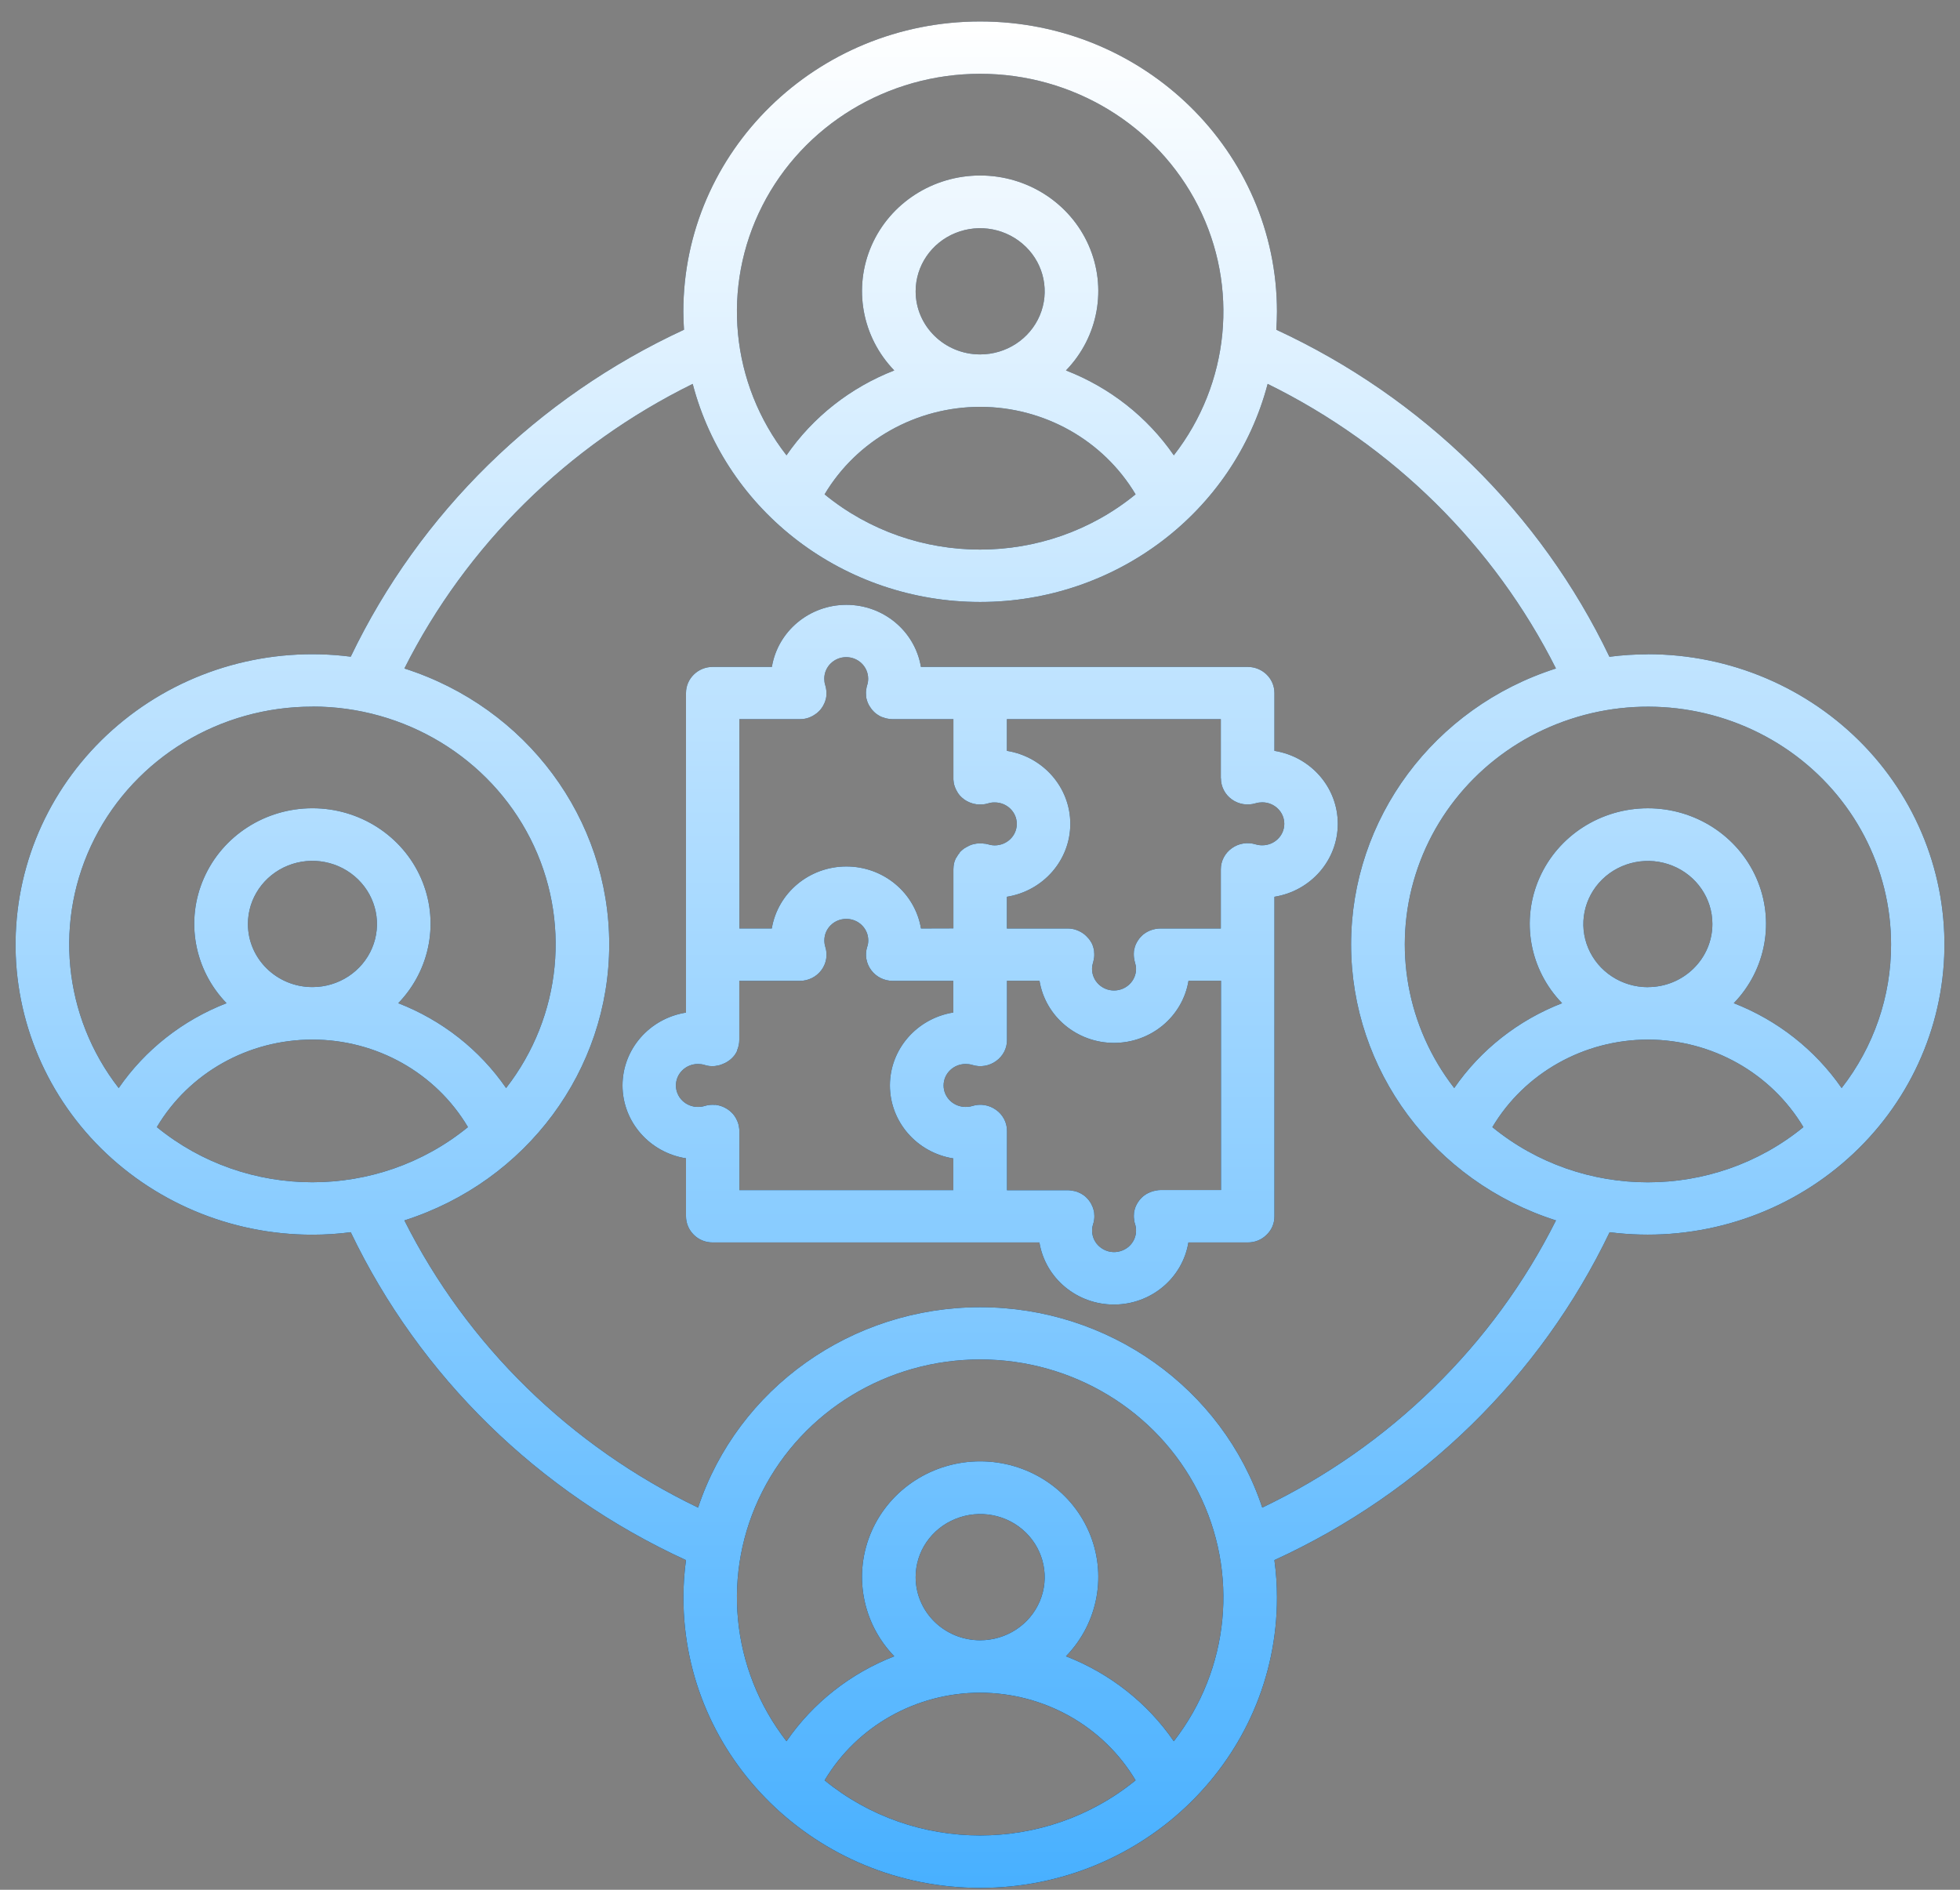 <svg width="84" height="81" viewBox="0 0 84 81" fill="none" xmlns="http://www.w3.org/2000/svg">
<rect x="0" y="0" width="84" height="81" fill="#808080" stroke="none"/>
<path d="M54.618 32.183V29.703C54.618 29.083 54.105 28.585 53.471 28.585H39.468C39.213 27.053 37.861 25.924 36.275 25.924C34.688 25.924 33.336 27.053 33.081 28.585H30.542C29.913 28.585 29.4 29.087 29.4 29.703V43.402C27.834 43.651 26.679 44.974 26.679 46.525C26.679 48.077 27.834 49.4 29.4 49.649V52.133C29.4 52.433 29.521 52.717 29.735 52.926C29.949 53.14 30.244 53.258 30.546 53.254H44.546C44.8 54.79 46.153 55.916 47.739 55.916C49.325 55.916 50.678 54.79 50.932 53.254H53.471C53.778 53.258 54.069 53.14 54.283 52.926C54.501 52.717 54.622 52.433 54.618 52.133V38.438C56.188 38.185 57.334 36.862 57.334 35.31C57.334 33.758 56.188 32.436 54.618 32.183ZM31.688 30.825H34.272C34.312 30.825 34.353 30.825 34.393 30.82C34.51 30.809 34.623 30.781 34.728 30.734L34.752 30.722C34.776 30.71 34.805 30.698 34.829 30.686L34.877 30.655L34.922 30.627C34.942 30.615 34.962 30.599 34.978 30.588L35.011 30.564C35.031 30.548 35.047 30.532 35.063 30.517L35.091 30.489V30.493C35.108 30.477 35.124 30.461 35.136 30.445C35.148 30.434 35.156 30.422 35.168 30.41L35.2 30.366L35.233 30.319C35.241 30.307 35.249 30.295 35.257 30.284C35.265 30.272 35.281 30.244 35.289 30.224L35.305 30.193C35.318 30.169 35.33 30.149 35.338 30.125L35.35 30.094C35.358 30.07 35.37 30.047 35.374 30.023C35.382 29.999 35.382 29.995 35.386 29.979C35.39 29.964 35.398 29.94 35.402 29.92C35.406 29.901 35.41 29.869 35.414 29.841V29.81V29.814C35.422 29.723 35.422 29.632 35.406 29.541C35.398 29.482 35.386 29.423 35.366 29.363C35.338 29.276 35.326 29.182 35.326 29.091C35.326 28.581 35.745 28.167 36.266 28.167C36.787 28.167 37.207 28.581 37.207 29.091C37.207 29.182 37.195 29.276 37.166 29.363C37.146 29.423 37.134 29.486 37.126 29.545C37.11 29.636 37.11 29.727 37.118 29.814V29.845C37.118 29.873 37.126 29.896 37.13 29.924C37.134 29.952 37.142 29.964 37.146 29.983C37.15 30.003 37.154 30.015 37.158 30.027C37.162 30.043 37.174 30.074 37.182 30.098L37.195 30.13C37.203 30.153 37.215 30.177 37.227 30.197L37.243 30.228C37.255 30.248 37.267 30.268 37.279 30.287C37.291 30.307 37.295 30.311 37.304 30.323C37.312 30.335 37.328 30.355 37.336 30.37L37.368 30.414L37.401 30.449C37.417 30.465 37.429 30.481 37.445 30.497L37.473 30.524C37.489 30.54 37.51 30.556 37.526 30.572L37.558 30.596C37.578 30.611 37.594 30.623 37.614 30.635L37.659 30.663C37.675 30.674 37.691 30.682 37.711 30.694C37.727 30.702 37.764 30.718 37.788 30.73L37.812 30.742L37.804 30.734C37.893 30.769 37.986 30.797 38.079 30.809L38.115 30.817C38.163 30.82 38.212 30.825 38.256 30.825H40.86V33.36C40.86 33.403 40.86 33.447 40.868 33.486L40.872 33.518C40.872 33.549 40.884 33.581 40.888 33.608L40.896 33.644C40.904 33.672 40.912 33.699 40.925 33.731L40.937 33.762C40.949 33.79 40.961 33.818 40.973 33.845L40.989 33.873C41.005 33.905 41.021 33.936 41.042 33.968L41.05 33.984C41.074 34.015 41.098 34.051 41.126 34.086L41.147 34.106C41.167 34.13 41.187 34.153 41.211 34.173L41.243 34.201L41.312 34.256L41.332 34.272L41.348 34.28C41.373 34.3 41.401 34.315 41.429 34.331L41.453 34.347L41.449 34.343C41.522 34.382 41.599 34.414 41.684 34.438L41.712 34.446L41.805 34.465L41.849 34.473C41.873 34.473 41.901 34.481 41.93 34.481H42.051H42.103C42.132 34.477 42.164 34.473 42.192 34.469L42.224 34.465C42.265 34.457 42.309 34.446 42.349 34.434H42.354C42.442 34.406 42.539 34.39 42.632 34.394C43.153 34.394 43.577 34.805 43.577 35.314C43.577 35.824 43.153 36.234 42.632 36.234C42.539 36.234 42.442 36.219 42.354 36.191C42.309 36.179 42.269 36.171 42.224 36.163H42.196L42.103 36.151H42.055H42.006H41.926C41.897 36.151 41.869 36.155 41.841 36.159L41.805 36.167C41.772 36.171 41.74 36.179 41.708 36.187L41.684 36.195V36.191C41.603 36.215 41.522 36.25 41.449 36.294L41.425 36.306C41.397 36.321 41.369 36.341 41.34 36.357L41.324 36.365L41.304 36.38C41.28 36.396 41.26 36.416 41.235 36.436L41.203 36.464C41.179 36.483 41.159 36.507 41.139 36.531L41.118 36.55L41.126 36.554C41.098 36.586 41.074 36.617 41.05 36.653L41.042 36.669C41.021 36.696 41.005 36.728 40.989 36.76L40.973 36.772C40.961 36.799 40.949 36.827 40.937 36.854L40.925 36.886C40.912 36.914 40.904 36.941 40.896 36.973L40.888 37.008C40.88 37.036 40.876 37.068 40.872 37.099L40.868 37.131C40.868 37.17 40.86 37.214 40.86 37.257V39.792L39.471 39.796C39.213 38.264 37.861 37.139 36.274 37.139C34.688 37.139 33.335 38.264 33.077 39.796H31.688L31.688 30.825ZM31.688 48.48C31.688 48.425 31.68 48.369 31.672 48.314C31.66 48.219 31.632 48.125 31.591 48.034L31.579 48.01C31.567 47.986 31.555 47.959 31.543 47.935L31.511 47.884C31.503 47.872 31.495 47.856 31.487 47.844C31.479 47.832 31.458 47.805 31.442 47.785L31.422 47.757C31.406 47.738 31.39 47.722 31.369 47.702L31.345 47.678L31.293 47.631L31.261 47.603L31.212 47.568L31.168 47.536L31.127 47.513L31.071 47.481L31.038 47.465C31.018 47.453 30.994 47.445 30.97 47.434L30.938 47.422C30.913 47.414 30.889 47.402 30.865 47.398L30.825 47.386L30.756 47.37L30.687 47.359L30.647 47.351L30.651 47.359C30.574 47.351 30.497 47.351 30.421 47.359C30.344 47.367 30.267 47.382 30.191 47.406C30.102 47.434 30.005 47.445 29.912 47.445C29.391 47.445 28.968 47.035 28.968 46.525C28.968 46.016 29.392 45.605 29.912 45.605C30.005 45.605 30.102 45.617 30.191 45.645C30.263 45.668 30.332 45.684 30.405 45.692C30.489 45.7 30.57 45.7 30.651 45.692L30.687 45.684L30.76 45.672C30.784 45.672 30.804 45.66 30.828 45.657L30.869 45.645C30.893 45.637 30.921 45.629 30.946 45.617L30.974 45.605L31.047 45.574L31.075 45.562C31.095 45.55 31.115 45.538 31.139 45.526L31.172 45.507L31.224 45.471L31.265 45.443L31.305 45.412L31.349 45.372L31.382 45.341C31.398 45.325 31.41 45.309 31.426 45.293L31.454 45.262C31.466 45.246 31.483 45.226 31.495 45.21C31.507 45.191 31.515 45.179 31.523 45.163C31.535 45.147 31.543 45.135 31.551 45.12C31.559 45.104 31.579 45.068 31.591 45.041L31.6 45.021L31.591 45.017C31.652 44.875 31.684 44.725 31.684 44.571V42.043H34.276C34.639 42.043 34.986 41.874 35.2 41.585C35.418 41.297 35.479 40.922 35.37 40.582C35.342 40.492 35.33 40.401 35.33 40.306C35.33 39.797 35.749 39.386 36.27 39.386C36.791 39.386 37.211 39.797 37.211 40.306C37.211 40.401 37.199 40.492 37.166 40.582C37.057 40.922 37.122 41.297 37.34 41.585C37.554 41.874 37.897 42.043 38.264 42.043H40.856V43.402V43.398C39.29 43.651 38.139 44.974 38.139 46.525C38.139 48.077 39.29 49.404 40.856 49.653V51.011H31.688L31.688 48.48ZM49.737 51.007C49.676 51.007 49.612 51.015 49.551 51.027C49.459 51.043 49.37 51.066 49.285 51.102L49.265 51.114C49.236 51.126 49.212 51.138 49.184 51.15L49.136 51.177C49.119 51.185 49.103 51.193 49.091 51.205C49.075 51.217 49.055 51.232 49.035 51.244L49.002 51.268C48.982 51.284 48.966 51.3 48.95 51.315L48.922 51.343C48.906 51.359 48.893 51.374 48.877 51.39L48.845 51.426L48.813 51.469C48.8 51.485 48.788 51.501 48.78 51.517C48.768 51.532 48.764 51.54 48.756 51.552C48.744 51.572 48.736 51.592 48.724 51.608L48.708 51.639C48.696 51.659 48.688 51.683 48.675 51.702L48.663 51.738C48.655 51.761 48.647 51.781 48.639 51.805L48.627 51.852C48.623 51.872 48.615 51.888 48.611 51.908C48.607 51.927 48.603 51.963 48.599 51.995V52.022C48.587 52.125 48.595 52.231 48.611 52.334C48.619 52.382 48.631 52.425 48.647 52.472C48.675 52.559 48.688 52.654 48.688 52.749C48.688 53.017 48.566 53.27 48.361 53.444C48.151 53.617 47.876 53.697 47.606 53.657C47.335 53.614 47.093 53.459 46.948 53.234C46.802 53.005 46.766 52.729 46.847 52.472C46.863 52.425 46.875 52.382 46.883 52.334C46.903 52.231 46.907 52.125 46.895 52.022V52.002C46.895 51.975 46.887 51.943 46.883 51.916C46.879 51.888 46.875 51.88 46.867 51.86C46.863 51.84 46.859 51.829 46.855 51.813C46.851 51.797 46.839 51.769 46.831 51.746L46.819 51.71C46.81 51.687 46.798 51.667 46.786 51.647L46.77 51.615V51.608C46.762 51.592 46.75 51.572 46.738 51.552C46.73 51.54 46.722 51.529 46.714 51.517C46.705 51.505 46.689 51.485 46.681 51.469L46.649 51.426L46.617 51.39C46.605 51.374 46.588 51.359 46.572 51.343L46.544 51.315C46.528 51.3 46.512 51.284 46.492 51.268L46.459 51.244C46.439 51.228 46.423 51.217 46.403 51.205C46.383 51.193 46.374 51.185 46.358 51.177L46.31 51.15C46.286 51.138 46.257 51.122 46.229 51.114L46.209 51.102C46.112 51.063 46.011 51.039 45.906 51.027C45.85 51.019 45.797 51.015 45.741 51.015H43.157V48.476C43.161 48.121 42.983 47.781 42.689 47.572C42.394 47.359 42.015 47.295 41.667 47.406C41.575 47.434 41.478 47.445 41.385 47.445C40.864 47.445 40.44 47.035 40.44 46.525C40.44 46.016 40.864 45.605 41.385 45.605C41.478 45.605 41.575 45.617 41.667 45.645C42.015 45.755 42.394 45.692 42.689 45.479C42.983 45.27 43.161 44.934 43.157 44.575V42.039H44.55C44.804 43.575 46.157 44.701 47.743 44.701C49.329 44.701 50.682 43.575 50.936 42.039H52.329V51.007L49.737 51.007ZM54.097 36.231C54 36.231 53.907 36.219 53.814 36.191C53.467 36.085 53.088 36.144 52.793 36.357C52.498 36.566 52.321 36.902 52.321 37.261V39.797H49.737C49.584 39.797 49.426 39.828 49.281 39.888L49.261 39.895C49.233 39.907 49.208 39.919 49.18 39.935L49.132 39.962C49.115 39.97 49.099 39.978 49.087 39.99C49.071 40.002 49.051 40.018 49.031 40.03L48.998 40.053C48.978 40.069 48.962 40.085 48.946 40.101L48.918 40.128C48.901 40.144 48.889 40.16 48.873 40.176L48.841 40.211L48.809 40.255C48.797 40.27 48.784 40.286 48.776 40.302C48.764 40.318 48.76 40.326 48.752 40.338H48.756C48.744 40.353 48.732 40.373 48.72 40.393L48.704 40.425C48.692 40.448 48.684 40.468 48.671 40.492L48.659 40.527C48.651 40.551 48.643 40.571 48.635 40.594L48.623 40.646C48.619 40.665 48.611 40.681 48.607 40.701C48.603 40.721 48.599 40.756 48.595 40.788V40.812V40.804C48.587 40.91 48.591 41.013 48.611 41.116C48.619 41.163 48.627 41.21 48.643 41.258C48.671 41.345 48.688 41.439 48.688 41.53C48.688 42.04 48.264 42.454 47.743 42.454C47.226 42.454 46.802 42.04 46.802 41.53C46.802 41.439 46.819 41.345 46.847 41.258C46.859 41.21 46.871 41.163 46.879 41.116C46.899 41.013 46.903 40.91 46.891 40.804V40.78C46.891 40.752 46.883 40.725 46.879 40.693C46.875 40.665 46.871 40.657 46.863 40.638C46.859 40.618 46.855 40.606 46.851 40.586C46.847 40.571 46.835 40.543 46.827 40.519L46.815 40.484C46.806 40.46 46.794 40.44 46.782 40.417L46.766 40.385V40.393C46.758 40.373 46.746 40.353 46.734 40.338C46.726 40.326 46.718 40.314 46.709 40.302C46.701 40.29 46.685 40.27 46.677 40.255L46.637 40.211L46.605 40.176C46.593 40.16 46.576 40.144 46.56 40.128L46.532 40.101C46.516 40.085 46.5 40.069 46.479 40.053L46.447 40.03C46.427 40.014 46.411 40.002 46.391 39.99C46.37 39.978 46.362 39.97 46.346 39.962L46.298 39.935C46.273 39.919 46.245 39.907 46.217 39.895L46.197 39.888C46.092 39.84 45.979 39.812 45.862 39.801C45.821 39.797 45.785 39.797 45.745 39.797H43.153V38.438C44.719 38.185 45.87 36.863 45.87 35.311C45.87 33.759 44.719 32.436 43.153 32.183V30.825H52.321V33.36H52.325C52.325 33.715 52.498 34.055 52.793 34.264C53.088 34.477 53.467 34.536 53.814 34.43C53.907 34.402 54.004 34.39 54.097 34.39C54.618 34.39 55.041 34.801 55.041 35.31C55.041 35.82 54.618 36.231 54.097 36.231ZM70.623 28.041V28.045C70.074 28.045 69.521 28.08 68.976 28.151C66.029 21.995 60.979 17.04 54.699 14.133C54.715 13.877 54.727 13.62 54.727 13.359C54.727 6.488 49.031 0.92 42.006 0.92C34.982 0.92 29.286 6.488 29.286 13.359C29.286 13.62 29.298 13.877 29.314 14.133C23.033 17.04 17.983 21.995 15.032 28.147C11.545 27.701 8.025 28.684 5.308 30.872C2.591 33.056 0.92 36.242 0.694 39.678C0.464 43.109 1.699 46.482 4.105 48.993C6.511 51.501 9.873 52.926 13.389 52.922C13.938 52.922 14.488 52.887 15.032 52.816C17.995 59 23.078 63.971 29.399 66.87C29.326 67.403 29.29 67.94 29.29 68.477C29.29 75.348 34.982 80.92 42.01 80.92C49.035 80.92 54.727 75.348 54.727 68.477C54.727 67.94 54.69 67.403 54.618 66.87C60.939 63.971 66.021 58.999 68.984 52.816C72.468 53.258 75.984 52.271 78.697 50.083C81.413 47.9 83.081 44.713 83.307 41.285C83.533 37.854 82.302 34.481 79.9 31.974C77.494 29.466 74.139 28.041 70.623 28.041ZM81.046 40.48C81.05 42.707 80.304 44.867 78.927 46.636C77.793 44.998 76.182 43.73 74.305 42.999C75.694 41.562 76.073 39.453 75.274 37.637C74.474 35.82 72.646 34.644 70.623 34.644C68.601 34.644 66.772 35.82 65.973 37.637C65.174 39.453 65.553 41.562 66.946 42.999C65.065 43.73 63.454 44.998 62.324 46.636C60.297 44.022 59.679 40.614 60.669 37.479C61.657 34.343 64.128 31.864 67.309 30.821C70.486 29.775 73.986 30.292 76.711 32.207C79.432 34.122 81.046 37.203 81.046 40.484L81.046 40.48ZM70.623 42.312C69.505 42.312 68.496 41.653 68.068 40.642C67.64 39.631 67.878 38.47 68.665 37.696C69.457 36.922 70.647 36.689 71.681 37.108C72.714 37.526 73.388 38.51 73.388 39.603C73.388 41.096 72.149 42.309 70.623 42.309L70.623 42.312ZM42.007 3.163C45.967 3.163 49.584 5.355 51.344 8.822C53.104 12.289 52.704 16.435 50.307 19.515C49.176 17.876 47.566 16.609 45.684 15.878C47.077 14.441 47.456 12.332 46.657 10.515C45.858 8.699 44.029 7.522 42.007 7.522C39.984 7.522 38.156 8.699 37.356 10.515C36.557 12.332 36.937 14.441 38.325 15.878C36.448 16.609 34.837 17.876 33.707 19.515C31.309 16.435 30.91 12.289 32.67 8.822C34.43 5.355 38.047 3.163 42.007 3.163ZM39.242 12.486C39.242 11.392 39.916 10.405 40.949 9.987C41.983 9.568 43.169 9.801 43.961 10.575C44.752 11.345 44.99 12.51 44.562 13.521C44.134 14.532 43.125 15.191 42.007 15.191C40.481 15.191 39.242 13.979 39.242 12.486ZM42.007 17.438C44.752 17.442 47.287 18.872 48.668 21.189C44.808 24.345 39.197 24.345 35.339 21.189C36.723 18.867 39.262 17.442 42.007 17.438ZM13.39 30.284C17.346 30.284 20.968 32.475 22.728 35.942C24.488 39.41 24.084 43.556 21.69 46.636C20.56 44.997 18.949 43.73 17.068 42.999C18.457 41.562 18.84 39.453 18.041 37.636C17.242 35.82 15.413 34.643 13.39 34.643C11.368 34.643 9.539 35.82 8.74 37.636C7.937 39.453 8.32 41.562 9.709 42.999C7.828 43.729 6.217 44.997 5.087 46.636C2.693 43.556 2.293 39.409 4.053 35.942C5.813 32.475 9.43 30.284 13.39 30.288L13.39 30.284ZM10.625 39.603C10.625 38.509 11.299 37.522 12.333 37.103C13.366 36.685 14.553 36.918 15.344 37.692C16.136 38.466 16.374 39.627 15.946 40.638C15.518 41.648 14.509 42.308 13.39 42.308C11.864 42.308 10.625 41.096 10.625 39.603ZM6.722 48.31C8.102 45.984 10.642 44.559 13.39 44.559C16.135 44.559 18.675 45.984 20.055 48.31C16.196 51.462 10.581 51.462 6.722 48.31ZM35.342 76.308C36.723 73.986 39.262 72.556 42.007 72.552C44.752 72.56 47.287 73.986 48.668 76.308C44.808 79.459 39.197 79.459 35.339 76.308H35.342ZM39.242 67.604C39.238 66.51 39.912 65.523 40.945 65.105C41.979 64.682 43.169 64.911 43.961 65.685C44.752 66.459 44.99 67.624 44.562 68.635C44.134 69.646 43.125 70.305 42.007 70.305C40.481 70.305 39.246 69.097 39.242 67.604ZM50.306 74.633C49.176 72.99 47.566 71.723 45.684 70.992C47.077 69.555 47.456 67.446 46.657 65.63C45.858 63.813 44.029 62.636 42.007 62.636C39.984 62.636 38.156 63.813 37.356 65.63C36.557 67.446 36.937 69.555 38.325 70.992C36.448 71.723 34.837 72.99 33.707 74.633C31.309 71.545 30.91 67.403 32.67 63.932C34.43 60.465 38.047 58.269 42.007 58.269C45.967 58.269 49.584 60.465 51.344 63.932C53.104 67.403 52.704 71.545 50.306 74.633ZM61.436 59.486C59.297 61.583 56.818 63.316 54.097 64.619C52.394 59.498 47.514 56.03 42.008 56.03C36.502 56.03 31.621 59.498 29.918 64.619C24.448 61.989 20.019 57.661 17.331 52.31C22.566 50.64 26.11 45.866 26.11 40.48C26.11 35.097 22.566 30.323 17.331 28.653C19.983 23.381 24.322 19.097 29.687 16.455C31.128 21.956 36.198 25.802 42.008 25.802C47.812 25.802 52.882 21.956 54.328 16.455C59.697 19.097 64.032 23.382 66.684 28.653C61.449 30.323 57.904 35.098 57.904 40.48C57.904 45.866 61.449 50.64 66.684 52.31C65.352 54.968 63.58 57.393 61.436 59.486ZM63.959 48.314V48.31C65.34 45.992 67.879 44.563 70.624 44.559C73.369 44.563 75.904 45.992 77.289 48.31C73.43 51.465 67.814 51.465 63.956 48.31L63.959 48.314Z" fill="#001A37"/>
<path d="M54.618 32.183V29.703C54.618 29.083 54.105 28.585 53.471 28.585H39.468C39.213 27.053 37.861 25.924 36.275 25.924C34.688 25.924 33.336 27.053 33.081 28.585H30.542C29.913 28.585 29.4 29.087 29.4 29.703V43.402C27.834 43.651 26.679 44.974 26.679 46.525C26.679 48.077 27.834 49.4 29.4 49.649V52.133C29.4 52.433 29.521 52.717 29.735 52.926C29.949 53.14 30.244 53.258 30.546 53.254H44.546C44.8 54.79 46.153 55.916 47.739 55.916C49.325 55.916 50.678 54.79 50.932 53.254H53.471C53.778 53.258 54.069 53.14 54.283 52.926C54.501 52.717 54.622 52.433 54.618 52.133V38.438C56.188 38.185 57.334 36.862 57.334 35.31C57.334 33.758 56.188 32.436 54.618 32.183ZM31.688 30.825H34.272C34.312 30.825 34.353 30.825 34.393 30.82C34.51 30.809 34.623 30.781 34.728 30.734L34.752 30.722C34.776 30.71 34.805 30.698 34.829 30.686L34.877 30.655L34.922 30.627C34.942 30.615 34.962 30.599 34.978 30.588L35.011 30.564C35.031 30.548 35.047 30.532 35.063 30.517L35.091 30.489V30.493C35.108 30.477 35.124 30.461 35.136 30.445C35.148 30.434 35.156 30.422 35.168 30.41L35.2 30.366L35.233 30.319C35.241 30.307 35.249 30.295 35.257 30.284C35.265 30.272 35.281 30.244 35.289 30.224L35.305 30.193C35.318 30.169 35.33 30.149 35.338 30.125L35.35 30.094C35.358 30.07 35.37 30.047 35.374 30.023C35.382 29.999 35.382 29.995 35.386 29.979C35.39 29.964 35.398 29.94 35.402 29.92C35.406 29.901 35.41 29.869 35.414 29.841V29.81V29.814C35.422 29.723 35.422 29.632 35.406 29.541C35.398 29.482 35.386 29.423 35.366 29.363C35.338 29.276 35.326 29.182 35.326 29.091C35.326 28.581 35.745 28.167 36.266 28.167C36.787 28.167 37.207 28.581 37.207 29.091C37.207 29.182 37.195 29.276 37.166 29.363C37.146 29.423 37.134 29.486 37.126 29.545C37.11 29.636 37.11 29.727 37.118 29.814V29.845C37.118 29.873 37.126 29.896 37.13 29.924C37.134 29.952 37.142 29.964 37.146 29.983C37.15 30.003 37.154 30.015 37.158 30.027C37.162 30.043 37.174 30.074 37.182 30.098L37.195 30.13C37.203 30.153 37.215 30.177 37.227 30.197L37.243 30.228C37.255 30.248 37.267 30.268 37.279 30.287C37.291 30.307 37.295 30.311 37.304 30.323C37.312 30.335 37.328 30.355 37.336 30.37L37.368 30.414L37.401 30.449C37.417 30.465 37.429 30.481 37.445 30.497L37.473 30.524C37.489 30.54 37.51 30.556 37.526 30.572L37.558 30.596C37.578 30.611 37.594 30.623 37.614 30.635L37.659 30.663C37.675 30.674 37.691 30.682 37.711 30.694C37.727 30.702 37.764 30.718 37.788 30.73L37.812 30.742L37.804 30.734C37.893 30.769 37.986 30.797 38.079 30.809L38.115 30.817C38.163 30.82 38.212 30.825 38.256 30.825H40.86V33.36C40.86 33.403 40.86 33.447 40.868 33.486L40.872 33.518C40.872 33.549 40.884 33.581 40.888 33.608L40.896 33.644C40.904 33.672 40.912 33.699 40.925 33.731L40.937 33.762C40.949 33.79 40.961 33.818 40.973 33.845L40.989 33.873C41.005 33.905 41.021 33.936 41.042 33.968L41.05 33.984C41.074 34.015 41.098 34.051 41.126 34.086L41.147 34.106C41.167 34.13 41.187 34.153 41.211 34.173L41.243 34.201L41.312 34.256L41.332 34.272L41.348 34.28C41.373 34.3 41.401 34.315 41.429 34.331L41.453 34.347L41.449 34.343C41.522 34.382 41.599 34.414 41.684 34.438L41.712 34.446L41.805 34.465L41.849 34.473C41.873 34.473 41.901 34.481 41.93 34.481H42.051H42.103C42.132 34.477 42.164 34.473 42.192 34.469L42.224 34.465C42.265 34.457 42.309 34.446 42.349 34.434H42.354C42.442 34.406 42.539 34.39 42.632 34.394C43.153 34.394 43.577 34.805 43.577 35.314C43.577 35.824 43.153 36.234 42.632 36.234C42.539 36.234 42.442 36.219 42.354 36.191C42.309 36.179 42.269 36.171 42.224 36.163H42.196L42.103 36.151H42.055H42.006H41.926C41.897 36.151 41.869 36.155 41.841 36.159L41.805 36.167C41.772 36.171 41.74 36.179 41.708 36.187L41.684 36.195V36.191C41.603 36.215 41.522 36.25 41.449 36.294L41.425 36.306C41.397 36.321 41.369 36.341 41.34 36.357L41.324 36.365L41.304 36.38C41.28 36.396 41.26 36.416 41.235 36.436L41.203 36.464C41.179 36.483 41.159 36.507 41.139 36.531L41.118 36.55L41.126 36.554C41.098 36.586 41.074 36.617 41.05 36.653L41.042 36.669C41.021 36.696 41.005 36.728 40.989 36.76L40.973 36.772C40.961 36.799 40.949 36.827 40.937 36.854L40.925 36.886C40.912 36.914 40.904 36.941 40.896 36.973L40.888 37.008C40.88 37.036 40.876 37.068 40.872 37.099L40.868 37.131C40.868 37.17 40.86 37.214 40.86 37.257V39.792L39.471 39.796C39.213 38.264 37.861 37.139 36.274 37.139C34.688 37.139 33.335 38.264 33.077 39.796H31.688L31.688 30.825ZM31.688 48.48C31.688 48.425 31.68 48.369 31.672 48.314C31.66 48.219 31.632 48.125 31.591 48.034L31.579 48.01C31.567 47.986 31.555 47.959 31.543 47.935L31.511 47.884C31.503 47.872 31.495 47.856 31.487 47.844C31.479 47.832 31.458 47.805 31.442 47.785L31.422 47.757C31.406 47.738 31.39 47.722 31.369 47.702L31.345 47.678L31.293 47.631L31.261 47.603L31.212 47.568L31.168 47.536L31.127 47.513L31.071 47.481L31.038 47.465C31.018 47.453 30.994 47.445 30.97 47.434L30.938 47.422C30.913 47.414 30.889 47.402 30.865 47.398L30.825 47.386L30.756 47.37L30.687 47.359L30.647 47.351L30.651 47.359C30.574 47.351 30.497 47.351 30.421 47.359C30.344 47.367 30.267 47.382 30.191 47.406C30.102 47.434 30.005 47.445 29.912 47.445C29.391 47.445 28.968 47.035 28.968 46.525C28.968 46.016 29.392 45.605 29.912 45.605C30.005 45.605 30.102 45.617 30.191 45.645C30.263 45.668 30.332 45.684 30.405 45.692C30.489 45.7 30.57 45.7 30.651 45.692L30.687 45.684L30.76 45.672C30.784 45.672 30.804 45.66 30.828 45.657L30.869 45.645C30.893 45.637 30.921 45.629 30.946 45.617L30.974 45.605L31.047 45.574L31.075 45.562C31.095 45.55 31.115 45.538 31.139 45.526L31.172 45.507L31.224 45.471L31.265 45.443L31.305 45.412L31.349 45.372L31.382 45.341C31.398 45.325 31.41 45.309 31.426 45.293L31.454 45.262C31.466 45.246 31.483 45.226 31.495 45.21C31.507 45.191 31.515 45.179 31.523 45.163C31.535 45.147 31.543 45.135 31.551 45.12C31.559 45.104 31.579 45.068 31.591 45.041L31.6 45.021L31.591 45.017C31.652 44.875 31.684 44.725 31.684 44.571V42.043H34.276C34.639 42.043 34.986 41.874 35.2 41.585C35.418 41.297 35.479 40.922 35.37 40.582C35.342 40.492 35.33 40.401 35.33 40.306C35.33 39.797 35.749 39.386 36.27 39.386C36.791 39.386 37.211 39.797 37.211 40.306C37.211 40.401 37.199 40.492 37.166 40.582C37.057 40.922 37.122 41.297 37.34 41.585C37.554 41.874 37.897 42.043 38.264 42.043H40.856V43.402V43.398C39.29 43.651 38.139 44.974 38.139 46.525C38.139 48.077 39.29 49.404 40.856 49.653V51.011H31.688L31.688 48.48ZM49.737 51.007C49.676 51.007 49.612 51.015 49.551 51.027C49.459 51.043 49.37 51.066 49.285 51.102L49.265 51.114C49.236 51.126 49.212 51.138 49.184 51.15L49.136 51.177C49.119 51.185 49.103 51.193 49.091 51.205C49.075 51.217 49.055 51.232 49.035 51.244L49.002 51.268C48.982 51.284 48.966 51.3 48.95 51.315L48.922 51.343C48.906 51.359 48.893 51.374 48.877 51.39L48.845 51.426L48.813 51.469C48.8 51.485 48.788 51.501 48.78 51.517C48.768 51.532 48.764 51.54 48.756 51.552C48.744 51.572 48.736 51.592 48.724 51.608L48.708 51.639C48.696 51.659 48.688 51.683 48.675 51.702L48.663 51.738C48.655 51.761 48.647 51.781 48.639 51.805L48.627 51.852C48.623 51.872 48.615 51.888 48.611 51.908C48.607 51.927 48.603 51.963 48.599 51.995V52.022C48.587 52.125 48.595 52.231 48.611 52.334C48.619 52.382 48.631 52.425 48.647 52.472C48.675 52.559 48.688 52.654 48.688 52.749C48.688 53.017 48.566 53.27 48.361 53.444C48.151 53.617 47.876 53.697 47.606 53.657C47.335 53.614 47.093 53.459 46.948 53.234C46.802 53.005 46.766 52.729 46.847 52.472C46.863 52.425 46.875 52.382 46.883 52.334C46.903 52.231 46.907 52.125 46.895 52.022V52.002C46.895 51.975 46.887 51.943 46.883 51.916C46.879 51.888 46.875 51.88 46.867 51.86C46.863 51.84 46.859 51.829 46.855 51.813C46.851 51.797 46.839 51.769 46.831 51.746L46.819 51.71C46.81 51.687 46.798 51.667 46.786 51.647L46.77 51.615V51.608C46.762 51.592 46.75 51.572 46.738 51.552C46.73 51.54 46.722 51.529 46.714 51.517C46.705 51.505 46.689 51.485 46.681 51.469L46.649 51.426L46.617 51.39C46.605 51.374 46.588 51.359 46.572 51.343L46.544 51.315C46.528 51.3 46.512 51.284 46.492 51.268L46.459 51.244C46.439 51.228 46.423 51.217 46.403 51.205C46.383 51.193 46.374 51.185 46.358 51.177L46.31 51.15C46.286 51.138 46.257 51.122 46.229 51.114L46.209 51.102C46.112 51.063 46.011 51.039 45.906 51.027C45.85 51.019 45.797 51.015 45.741 51.015H43.157V48.476C43.161 48.121 42.983 47.781 42.689 47.572C42.394 47.359 42.015 47.295 41.667 47.406C41.575 47.434 41.478 47.445 41.385 47.445C40.864 47.445 40.44 47.035 40.44 46.525C40.44 46.016 40.864 45.605 41.385 45.605C41.478 45.605 41.575 45.617 41.667 45.645C42.015 45.755 42.394 45.692 42.689 45.479C42.983 45.27 43.161 44.934 43.157 44.575V42.039H44.55C44.804 43.575 46.157 44.701 47.743 44.701C49.329 44.701 50.682 43.575 50.936 42.039H52.329V51.007L49.737 51.007ZM54.097 36.231C54 36.231 53.907 36.219 53.814 36.191C53.467 36.085 53.088 36.144 52.793 36.357C52.498 36.566 52.321 36.902 52.321 37.261V39.797H49.737C49.584 39.797 49.426 39.828 49.281 39.888L49.261 39.895C49.233 39.907 49.208 39.919 49.18 39.935L49.132 39.962C49.115 39.97 49.099 39.978 49.087 39.99C49.071 40.002 49.051 40.018 49.031 40.03L48.998 40.053C48.978 40.069 48.962 40.085 48.946 40.101L48.918 40.128C48.901 40.144 48.889 40.16 48.873 40.176L48.841 40.211L48.809 40.255C48.797 40.27 48.784 40.286 48.776 40.302C48.764 40.318 48.76 40.326 48.752 40.338H48.756C48.744 40.353 48.732 40.373 48.72 40.393L48.704 40.425C48.692 40.448 48.684 40.468 48.671 40.492L48.659 40.527C48.651 40.551 48.643 40.571 48.635 40.594L48.623 40.646C48.619 40.665 48.611 40.681 48.607 40.701C48.603 40.721 48.599 40.756 48.595 40.788V40.812V40.804C48.587 40.91 48.591 41.013 48.611 41.116C48.619 41.163 48.627 41.21 48.643 41.258C48.671 41.345 48.688 41.439 48.688 41.53C48.688 42.04 48.264 42.454 47.743 42.454C47.226 42.454 46.802 42.04 46.802 41.53C46.802 41.439 46.819 41.345 46.847 41.258C46.859 41.21 46.871 41.163 46.879 41.116C46.899 41.013 46.903 40.91 46.891 40.804V40.78C46.891 40.752 46.883 40.725 46.879 40.693C46.875 40.665 46.871 40.657 46.863 40.638C46.859 40.618 46.855 40.606 46.851 40.586C46.847 40.571 46.835 40.543 46.827 40.519L46.815 40.484C46.806 40.46 46.794 40.44 46.782 40.417L46.766 40.385V40.393C46.758 40.373 46.746 40.353 46.734 40.338C46.726 40.326 46.718 40.314 46.709 40.302C46.701 40.29 46.685 40.27 46.677 40.255L46.637 40.211L46.605 40.176C46.593 40.16 46.576 40.144 46.56 40.128L46.532 40.101C46.516 40.085 46.5 40.069 46.479 40.053L46.447 40.03C46.427 40.014 46.411 40.002 46.391 39.99C46.37 39.978 46.362 39.97 46.346 39.962L46.298 39.935C46.273 39.919 46.245 39.907 46.217 39.895L46.197 39.888C46.092 39.84 45.979 39.812 45.862 39.801C45.821 39.797 45.785 39.797 45.745 39.797H43.153V38.438C44.719 38.185 45.87 36.863 45.87 35.311C45.87 33.759 44.719 32.436 43.153 32.183V30.825H52.321V33.36H52.325C52.325 33.715 52.498 34.055 52.793 34.264C53.088 34.477 53.467 34.536 53.814 34.43C53.907 34.402 54.004 34.39 54.097 34.39C54.618 34.39 55.041 34.801 55.041 35.31C55.041 35.82 54.618 36.231 54.097 36.231ZM70.623 28.041V28.045C70.074 28.045 69.521 28.08 68.976 28.151C66.029 21.995 60.979 17.04 54.699 14.133C54.715 13.877 54.727 13.62 54.727 13.359C54.727 6.488 49.031 0.92 42.006 0.92C34.982 0.92 29.286 6.488 29.286 13.359C29.286 13.62 29.298 13.877 29.314 14.133C23.033 17.04 17.983 21.995 15.032 28.147C11.545 27.701 8.025 28.684 5.308 30.872C2.591 33.056 0.92 36.242 0.694 39.678C0.464 43.109 1.699 46.482 4.105 48.993C6.511 51.501 9.873 52.926 13.389 52.922C13.938 52.922 14.488 52.887 15.032 52.816C17.995 59 23.078 63.971 29.399 66.87C29.326 67.403 29.29 67.94 29.29 68.477C29.29 75.348 34.982 80.92 42.01 80.92C49.035 80.92 54.727 75.348 54.727 68.477C54.727 67.94 54.69 67.403 54.618 66.87C60.939 63.971 66.021 58.999 68.984 52.816C72.468 53.258 75.984 52.271 78.697 50.083C81.413 47.9 83.081 44.713 83.307 41.285C83.533 37.854 82.302 34.481 79.9 31.974C77.494 29.466 74.139 28.041 70.623 28.041ZM81.046 40.48C81.05 42.707 80.304 44.867 78.927 46.636C77.793 44.998 76.182 43.73 74.305 42.999C75.694 41.562 76.073 39.453 75.274 37.637C74.474 35.82 72.646 34.644 70.623 34.644C68.601 34.644 66.772 35.82 65.973 37.637C65.174 39.453 65.553 41.562 66.946 42.999C65.065 43.73 63.454 44.998 62.324 46.636C60.297 44.022 59.679 40.614 60.669 37.479C61.657 34.343 64.128 31.864 67.309 30.821C70.486 29.775 73.986 30.292 76.711 32.207C79.432 34.122 81.046 37.203 81.046 40.484L81.046 40.48ZM70.623 42.312C69.505 42.312 68.496 41.653 68.068 40.642C67.64 39.631 67.878 38.47 68.665 37.696C69.457 36.922 70.647 36.689 71.681 37.108C72.714 37.526 73.388 38.51 73.388 39.603C73.388 41.096 72.149 42.309 70.623 42.309L70.623 42.312ZM42.007 3.163C45.967 3.163 49.584 5.355 51.344 8.822C53.104 12.289 52.704 16.435 50.307 19.515C49.176 17.876 47.566 16.609 45.684 15.878C47.077 14.441 47.456 12.332 46.657 10.515C45.858 8.699 44.029 7.522 42.007 7.522C39.984 7.522 38.156 8.699 37.356 10.515C36.557 12.332 36.937 14.441 38.325 15.878C36.448 16.609 34.837 17.876 33.707 19.515C31.309 16.435 30.91 12.289 32.67 8.822C34.43 5.355 38.047 3.163 42.007 3.163ZM39.242 12.486C39.242 11.392 39.916 10.405 40.949 9.987C41.983 9.568 43.169 9.801 43.961 10.575C44.752 11.345 44.99 12.51 44.562 13.521C44.134 14.532 43.125 15.191 42.007 15.191C40.481 15.191 39.242 13.979 39.242 12.486ZM42.007 17.438C44.752 17.442 47.287 18.872 48.668 21.189C44.808 24.345 39.197 24.345 35.339 21.189C36.723 18.867 39.262 17.442 42.007 17.438ZM13.39 30.284C17.346 30.284 20.968 32.475 22.728 35.942C24.488 39.41 24.084 43.556 21.69 46.636C20.56 44.997 18.949 43.73 17.068 42.999C18.457 41.562 18.84 39.453 18.041 37.636C17.242 35.82 15.413 34.643 13.39 34.643C11.368 34.643 9.539 35.82 8.74 37.636C7.937 39.453 8.32 41.562 9.709 42.999C7.828 43.729 6.217 44.997 5.087 46.636C2.693 43.556 2.293 39.409 4.053 35.942C5.813 32.475 9.43 30.284 13.39 30.288L13.39 30.284ZM10.625 39.603C10.625 38.509 11.299 37.522 12.333 37.103C13.366 36.685 14.553 36.918 15.344 37.692C16.136 38.466 16.374 39.627 15.946 40.638C15.518 41.648 14.509 42.308 13.39 42.308C11.864 42.308 10.625 41.096 10.625 39.603ZM6.722 48.31C8.102 45.984 10.642 44.559 13.39 44.559C16.135 44.559 18.675 45.984 20.055 48.31C16.196 51.462 10.581 51.462 6.722 48.31ZM35.342 76.308C36.723 73.986 39.262 72.556 42.007 72.552C44.752 72.56 47.287 73.986 48.668 76.308C44.808 79.459 39.197 79.459 35.339 76.308H35.342ZM39.242 67.604C39.238 66.51 39.912 65.523 40.945 65.105C41.979 64.682 43.169 64.911 43.961 65.685C44.752 66.459 44.99 67.624 44.562 68.635C44.134 69.646 43.125 70.305 42.007 70.305C40.481 70.305 39.246 69.097 39.242 67.604ZM50.306 74.633C49.176 72.99 47.566 71.723 45.684 70.992C47.077 69.555 47.456 67.446 46.657 65.63C45.858 63.813 44.029 62.636 42.007 62.636C39.984 62.636 38.156 63.813 37.356 65.63C36.557 67.446 36.937 69.555 38.325 70.992C36.448 71.723 34.837 72.99 33.707 74.633C31.309 71.545 30.91 67.403 32.67 63.932C34.43 60.465 38.047 58.269 42.007 58.269C45.967 58.269 49.584 60.465 51.344 63.932C53.104 67.403 52.704 71.545 50.306 74.633ZM61.436 59.486C59.297 61.583 56.818 63.316 54.097 64.619C52.394 59.498 47.514 56.03 42.008 56.03C36.502 56.03 31.621 59.498 29.918 64.619C24.448 61.989 20.019 57.661 17.331 52.31C22.566 50.64 26.11 45.866 26.11 40.48C26.11 35.097 22.566 30.323 17.331 28.653C19.983 23.381 24.322 19.097 29.687 16.455C31.128 21.956 36.198 25.802 42.008 25.802C47.812 25.802 52.882 21.956 54.328 16.455C59.697 19.097 64.032 23.382 66.684 28.653C61.449 30.323 57.904 35.098 57.904 40.48C57.904 45.866 61.449 50.64 66.684 52.31C65.352 54.968 63.58 57.393 61.436 59.486ZM63.959 48.314V48.31C65.34 45.992 67.879 44.563 70.624 44.559C73.369 44.563 75.904 45.992 77.289 48.31C73.43 51.465 67.814 51.465 63.956 48.31L63.959 48.314Z" fill="url(#paint0_linear_750_1256)"/>
<defs>
<linearGradient id="paint0_linear_750_1256" x1="42" y1="0.92" x2="42" y2="80.92" gradientUnits="userSpaceOnUse">
<stop stop-color="white"/>
<stop offset="1" stop-color="#48B0FF"/>
</linearGradient>
</defs>
</svg>
